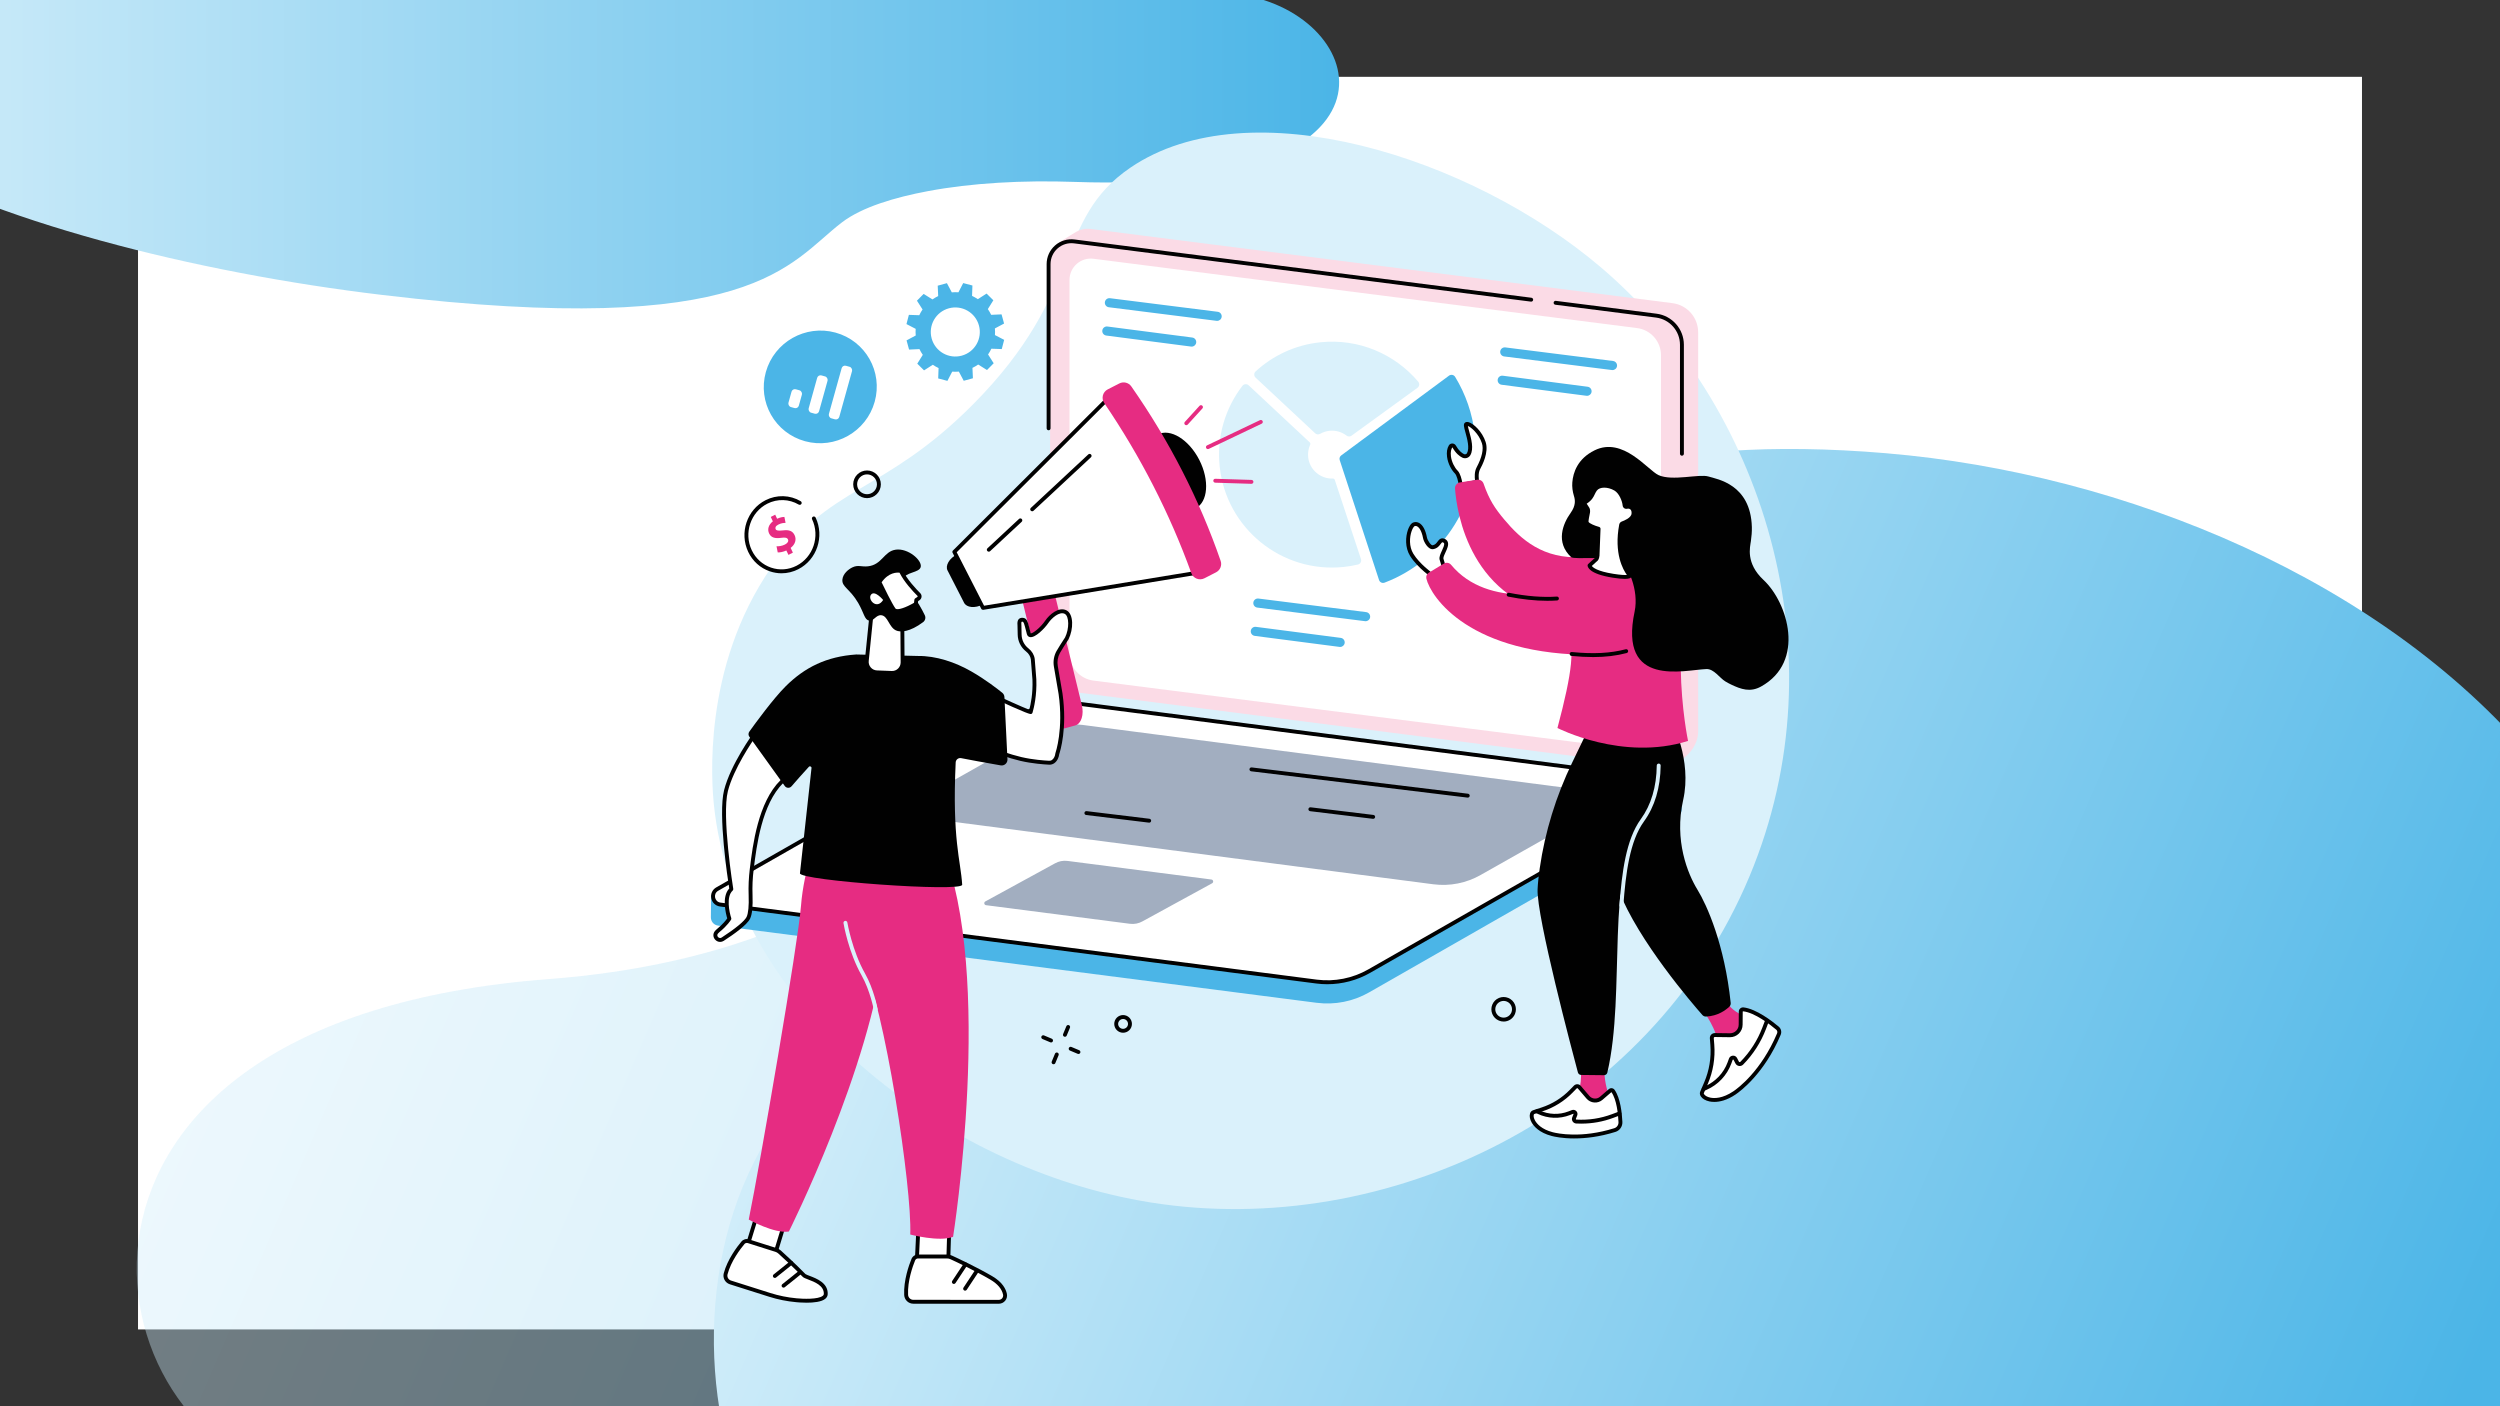 <?xml version="1.0" encoding="UTF-8"?>
<svg id="Layer_1" data-name="Layer 1" xmlns="http://www.w3.org/2000/svg" xmlns:xlink="http://www.w3.org/1999/xlink" viewBox="0 0 1920 1080">
  <rect x="0" y="0" width="1920" height="1080" fill="#333333" stroke="none"/>
  <defs>
    <style>
      .cls-1 {
        fill: none;
      }

      .cls-2 {
        fill: #010101;
      }

      .cls-3 {
        fill: url(#linear-gradient-3);
      }

      .cls-4 {
        fill: url(#linear-gradient-2);
      }

      .cls-5 {
        fill: #e62c82;
      }

      .cls-6 {
        fill: url(#linear-gradient);
      }

      .cls-7 {
        fill: #4bb5e7;
      }

      .cls-8 {
        fill: #a2aec0;
      }

      .cls-9 {
        fill: #fff;
      }

      .cls-10 {
        opacity: .4;
      }

      .cls-11 {
        fill: #daf1fb;
      }

      .cls-12 {
        fill: #fbdbe6;
      }

      .cls-13 {
        clip-path: url(#clippath);
      }
    </style>
    <clipPath id="clippath">
      <rect class="cls-1" y="-.7" width="1920" height="1081.41"/>
    </clipPath>
    <linearGradient id="linear-gradient" x1="173.82" y1="479.25" x2="1773.35" y2="1171.96" gradientUnits="userSpaceOnUse">
      <stop offset="0" stop-color="#daf1fb"/>
      <stop offset="1" stop-color="#4bb5e7"/>
    </linearGradient>
    <linearGradient id="linear-gradient-2" x1="612.91" y1="576.49" x2="1870.58" y2="1121.15" xlink:href="#linear-gradient"/>
    <linearGradient id="linear-gradient-3" x1="-172.2" y1="73.13" x2="1028.45" y2="73.13" gradientUnits="userSpaceOnUse">
      <stop offset="0" stop-color="#daf1fb"/>
      <stop offset="1" stop-color="#4bb5e7"/>
    </linearGradient>
  </defs>
  <rect class="cls-9" x="106" y="59" width="1708" height="962"/>
  <g class="cls-13">
    <g class="cls-10">
      <path class="cls-6" d="M1268.82,425.04c-466.38-24.57-500.36,126.34-562.13,212.32-23.16,32.24-62.83,56.1-103.37,73.32-52.92,22.48-115.69,36.22-181.19,41.18C.78,783.74,69.53,1106.76,227.96,1133.94h1680.21c413.88-447.45-172.96-684.33-639.34-708.9Z"/>
    </g>
    <path class="cls-4" d="M1448.94,348.11c-360.94-30.44-387.23,156.53-435.04,263.05-17.93,39.95-48.63,69.5-80,90.84-40.96,27.85-89.54,44.87-140.23,51.02-326.09,39.51-272.88,439.72-150.27,473.39h1300.34c320.3-554.37-133.86-847.86-494.8-878.29Z"/>
    <path class="cls-3" d="M293.57,226.52c286.15,34.1,312.16-24.56,353.09-55.77,15.35-11.71,40.56-19.19,66.09-23.98,33.33-6.25,72.42-8.48,112.89-7.06,260.35,9.15,228.98-123.77,132.42-142.89L-75.85-90.6C-345.67,67.04,7.42,192.42,293.57,226.52Z"/>
  </g>
  <g id="Digital_marketing_strategy" data-name="Digital marketing strategy">
    <path class="cls-11" d="M747.22,310.63c86.52-87.04,61.75-141.59,120.95-181.89,91.09-62.01,261.1-8.66,361.39,76.63,122.84,104.46,186.22,295.19,114.02,467.75-76.89,183.76-279.19,279.15-459.71,250.4-161.2-25.67-319.67-152.67-335.55-304.98-1.72-16.51-9.32-105.75,43.97-182.69,44.04-63.6,86.35-56.22,154.93-125.22Z"/>
    <g>
      <g>
        <path class="cls-12" d="M827,531.76c-11.26-1.44-19.69-11.01-19.69-22.36l-1.47-309.81,5.53-11.94s10.03-6.69,15.29-9.68c3.16-1.8,6.93-2.64,10.86-2.14l446.97,57c11.26,1.44,19.69,11.01,19.69,22.36v307.13c-.53,18.84-23.73,27.5-23.73,27.5l-453.45-58.05Z"/>
        <path class="cls-2" d="M1291.72,349.99c-.83,0-1.5-.67-1.5-1.5v-83.72c0-10.56-7.9-19.54-18.38-20.87l-77.35-9.86c-.82-.11-1.4-.86-1.3-1.68.1-.82.85-1.41,1.68-1.3l77.35,9.86c11.97,1.53,21,11.78,21,23.85v83.72c0,.83-.67,1.5-1.5,1.5Z"/>
        <path class="cls-2" d="M805.32,330.44c-.83,0-1.5-.67-1.5-1.5v-126.16c0-5.46,2.35-10.66,6.45-14.27,4.1-3.61,9.56-5.28,14.97-4.59l350.91,44.75c.82.11,1.4.86,1.3,1.68-.11.82-.86,1.4-1.68,1.3l-350.91-44.75c-4.56-.59-9.16.83-12.61,3.87-3.45,3.04-5.43,7.42-5.43,12.02v126.16c0,.83-.67,1.5-1.5,1.5Z"/>
        <path class="cls-9" d="M1257.23,575.94l-417.46-53.24c-10.51-1.34-18.39-10.29-18.39-20.89V214.96c0-9.86,8.65-17.48,18.43-16.23l417.46,53.24c10.51,1.34,18.39,10.29,18.39,20.89v286.85c0,9.86-8.65,17.48-18.43,16.23Z"/>
      </g>
      <g>
        <g>
          <path class="cls-7" d="M1011.22,770.15l-459.69-59.28c-3.6-.46-5.63-3.47-5.58-6.49.03-2.08.2-16.71.2-16.71l243.06-138.95c12.18-6.96,27.93-9.64,41.85-7.86l453.88,58.55c2.73.35,5.07,2.12,6.16,4.66l.73,1.71s-.39,12.2-.23,15.05c.12,2.23-.88,4.53-3.21,5.86l-236.96,135.48c-12.18,6.96-26.29,9.75-40.2,7.97Z"/>
          <g>
            <path class="cls-9" d="M1011.22,753.86l-458.05-59.17c-6.08-.78-7.68-8.84-2.36-11.88l235.69-134.61c12.18-6.96,26.29-9.75,40.2-7.97l458.05,59.17c6.08.78,7.68,8.84,2.36,11.88l-235.69,134.61c-12.18,6.96-26.29,9.75-40.2,7.97Z"/>
            <path class="cls-2" d="M1019.32,755.88c-2.77,0-5.53-.17-8.28-.53t0,0l-458.05-59.17c-3.42-.44-6.06-2.91-6.73-6.29-.67-3.38.83-6.67,3.83-8.38l235.69-134.61c12.38-7.07,26.99-9.97,41.14-8.16l458.05,59.17c3.42.44,6.06,2.91,6.73,6.29.67,3.38-.83,6.67-3.82,8.38l-235.69,134.61c-9.97,5.7-21.4,8.69-32.85,8.69ZM1011.41,752.37c13.5,1.73,27.45-1.04,39.27-7.79l235.69-134.61c2.25-1.29,2.7-3.53,2.37-5.19-.33-1.67-1.6-3.57-4.17-3.9l-458.05-59.17c-13.5-1.72-27.45,1.04-39.27,7.79l-235.69,134.61c-2.25,1.29-2.7,3.53-2.37,5.19.33,1.67,1.6,3.57,4.17,3.9l458.05,59.17Z"/>
          </g>
          <path class="cls-8" d="M1100.9,679.14l-397.18-51.68c-5.49-.7-6.94-7.99-2.13-10.73l93.39-52.8c11-6.28,23.75-8.81,36.31-7.2l397.18,51.68c5.49.7,6.94,7.99,2.13,10.73l-93.39,52.8c-11,6.28-23.75,8.81-36.31,7.2Z"/>
          <path class="cls-8" d="M867.82,709.47l-110.55-14.28c-1.47-.19-1.85-2.13-.57-2.87l53.42-29.21c2.94-1.68,6.35-2.35,9.7-1.92l110.55,14.28c1.47.19,1.85,2.13.57,2.87l-53.42,29.21c-2.94,1.68-6.35,2.35-9.7,1.92Z"/>
        </g>
        <g>
          <path class="cls-2" d="M1127.24,612.57c-.06,0-.12,0-.18-.01l-166.15-20.2c-.82-.1-1.41-.85-1.31-1.67.1-.82.85-1.4,1.67-1.31l166.15,20.2c.82.1,1.41.85,1.31,1.67-.09.76-.74,1.32-1.49,1.32Z"/>
          <path class="cls-2" d="M1054.6,628.86c-.06,0-.12,0-.18-.01l-48.24-5.86c-.82-.1-1.41-.85-1.31-1.67.1-.82.85-1.4,1.67-1.31l48.24,5.86c.82.1,1.41.85,1.31,1.67-.09.76-.74,1.32-1.49,1.32Z"/>
          <path class="cls-2" d="M882.58,631.8c-.06,0-.12,0-.18-.01l-48.24-5.86c-.82-.1-1.41-.85-1.31-1.67.1-.82.85-1.4,1.67-1.31l48.24,5.86c.82.1,1.41.85,1.31,1.67-.09.76-.74,1.32-1.49,1.32Z"/>
        </g>
      </g>
    </g>
    <path class="cls-7" d="M771.13,248.49l-1.93-7.06-7.98.36c-.74-1.55-1.6-3.03-2.56-4.41l4.23-6.77-5.2-5.15-6.73,4.31c-1.4-.96-2.88-1.81-4.42-2.52l.28-7.99-7.08-1.86-3.67,7.09c-1.68-.13-3.38-.12-5.1.04l-3.75-7.06-7.06,1.93.36,7.99c-1.55.74-3.03,1.6-4.4,2.57l-6.77-4.23-5.14,5.2,4.31,6.74c-.96,1.4-1.8,2.88-2.52,4.42l-7.99-.28-1.85,7.08,7.08,3.67c-.13,1.68-.12,3.38.04,5.1l-7.05,3.76,1.93,7.06,7.98-.36c.74,1.55,1.6,3.03,2.56,4.41l-4.23,6.77,5.2,5.15,6.73-4.31c1.4.96,2.88,1.81,4.42,2.52l-.28,7.99,7.08,1.86,3.67-7.09c1.68.13,3.38.12,5.1-.04l3.75,7.06,7.06-1.93-.36-7.99c1.55-.74,3.03-1.6,4.4-2.57l6.77,4.23,5.14-5.2-4.31-6.74c.96-1.4,1.8-2.88,2.52-4.43l7.99.28,1.85-7.08-7.08-3.67c.13-1.68.12-3.38-.04-5.1l7.05-3.76ZM738.64,273.14c-10.03,2.75-20.39-3.16-23.13-13.2s3.16-20.4,13.19-23.15c10.03-2.75,20.39,3.16,23.13,13.2,2.75,10.04-3.16,20.4-13.19,23.15Z"/>
    <g>
      <path class="cls-7" d="M588.18,285.7c6.45-23.04,30.39-36.59,53.47-30.27,23.08,6.32,36.56,30.12,30.1,53.16-6.45,23.04-30.39,36.59-53.47,30.27-23.08-6.32-36.56-30.12-30.1-53.16Z"/>
      <rect class="cls-9" x="641.35" y="280.52" width="8.28" height="41.89" rx="2.67" ry="2.67" transform="translate(104.59 -162.18) rotate(15.57)"/>
      <rect class="cls-9" x="624.19" y="288.15" width="8.28" height="29.72" rx="2.67" ry="2.67" transform="translate(104.37 -157.52) rotate(15.57)"/>
      <rect class="cls-9" x="606.57" y="299.08" width="8.28" height="14.17" rx="2.67" ry="2.67" transform="translate(104.58 -152.67) rotate(15.57)"/>
    </g>
    <g>
      <path class="cls-9" d="M624.27,398.55c6.37,13.47.89,29.82-12.24,36.52-13.13,6.7-28.94,1.2-35.31-12.27-6.37-13.47-.89-29.82,12.24-36.52,13.13-6.7,28.94-1.2,35.31,12.27Z"/>
      <path class="cls-2" d="M600.26,440.29c-3.04,0-6.08-.5-9.04-1.51-7.33-2.5-13.23-7.81-16.61-14.96-6.91-14.6-.94-32.39,13.31-39.65,8.62-4.4,18.73-4.11,27.03.77.71.42.95,1.34.53,2.05-.42.71-1.34.95-2.05.53-7.42-4.35-16.45-4.61-24.15-.68-12.81,6.53-18.17,22.55-11.96,35.7,3.03,6.4,8.31,11.16,14.87,13.4,6.45,2.2,13.39,1.69,19.53-1.44,12.81-6.53,18.17-22.55,11.96-35.7-.35-.75-.03-1.64.71-2,.75-.36,1.64-.03,2,.71,6.91,14.6.94,32.39-13.31,39.65-4.06,2.07-8.43,3.12-12.82,3.12Z"/>
      <path class="cls-5" d="M605.52,426.15l-1.6-3.38c-2.38,1.08-4.94,1.59-6.63,1.48l-.93-4.7c1.85.08,4.25-.22,6.51-1.37,1.98-1.01,2.96-2.48,2.29-3.91-.64-1.35-2.16-1.64-5.15-1.22-4.32.61-7.7.12-9.33-3.33-1.48-3.14-.49-6.69,2.87-9.33l-1.6-3.38,3.4-1.74,1.48,3.13c2.38-1.08,4.18-1.38,5.59-1.39l.9,4.54c-1.09.07-3.07.06-5.57,1.34-2.26,1.15-2.51,2.52-2.04,3.52.56,1.18,2.13,1.3,5.62.94,4.84-.61,7.43.5,8.95,3.7,1.5,3.17.59,6.99-3.06,9.74l1.72,3.63-3.4,1.74Z"/>
    </g>
    <g>
      <path class="cls-11" d="M1010.03,332.76c1.03.97,2.57,1.15,3.8.44,2.15-1.24,4.59-2.07,7.22-2.35,4.88-.51,9.51.94,13.11,3.7,1.13.87,2.69.88,3.84.04l50.62-36.76c1.52-1.1,1.78-3.27.57-4.71-17.92-21.14-45.63-33.35-75.27-30.24-19.27,2.02-36.39,10.21-49.63,22.39-1.38,1.27-1.39,3.46-.01,4.74l45.76,42.74Z"/>
      <path class="cls-11" d="M1025.13,368.58c-.21-.64-.81-1.09-1.49-1.06-9.59.36-17.95-6.77-18.97-16.45-.36-3.4.24-6.69,1.57-9.59.27-.59.11-1.29-.37-1.74l-46.92-43.82c-1.39-1.3-3.61-1.12-4.77.39-13.07,17.01-19.9,38.87-17.48,61.89,5,47.64,47.67,82.21,95.31,77.21,3.71-.39,7.35-1.01,10.89-1.85,1.85-.43,2.92-2.36,2.33-4.17l-20.11-60.82Z"/>
      <path class="cls-7" d="M1132.66,333.62c-1.84-16.18-7.16-31.13-15.11-44.18-1-1.64-3.18-2.07-4.72-.93l-82.77,61.25c-1.13.83-1.59,2.29-1.15,3.62l30.19,92.07c.58,1.77,2.52,2.68,4.26,2.02,45.34-17.21,75.06-63.46,69.32-113.86Z"/>
    </g>
    <g>
      <g>
        <g>
          <path class="cls-5" d="M1307.66,775.71s12.3,16.32,11.42,27.05l.25,4.15,25.67-23.36-3.59-1.45c-5.68-3.88-11.68-6.19-14.98-12.23l-18.77,5.85Z"/>
          <g>
            <path class="cls-9" d="M1314.67,797.4l.4,5.06c.79,10.02-.87,20.07-4.84,29.31l-3.05,7.09c-.29.68-.23,1.45.17,2.07l.2.32c2.24,3.5,12.1,6.52,24.57-1.93,7.71-5.23,23.36-19.75,34.06-45.13.68-1.6.24-3.46-1.1-4.58-4.86-4.08-16.85-13.38-26.2-14.42-1.04-.12-1.96.67-1.97,1.71l-.09,10.07c-.04,4.52-3.75,8.14-8.26,8.08l-11.54-.15c-1.37-.02-2.45,1.14-2.34,2.5Z"/>
            <path class="cls-2" d="M1316.6,846.27c-1.49,0-2.74-.16-3.7-.36-3.04-.63-5.45-2.03-6.62-3.86l-.2-.31c-.66-1.04-.77-2.34-.28-3.47l3.05-7.09c3.85-8.97,5.48-18.86,4.72-28.6l-.4-5.06c-.08-1.07.29-2.13,1.02-2.91.73-.78,1.77-1.2,2.84-1.21l11.54.15s.06,0,.09,0c1.75,0,3.4-.67,4.65-1.9,1.27-1.25,1.99-2.92,2-4.7l.09-10.07c0-.91.4-1.78,1.08-2.38.69-.62,1.63-.91,2.55-.81,9.78,1.09,22.14,10.69,27,14.76,1.85,1.55,2.45,4.08,1.51,6.31-12.54,29.75-31.02,43.36-34.6,45.79-6.77,4.59-12.43,5.72-16.36,5.72ZM1316.17,797.29l.4,5.06c.8,10.22-.91,20.6-4.95,30.02l-3.05,7.09c-.09.22-.07.47.05.67l.2.31c.56.87,2.08,2,4.7,2.54,3.02.63,9.34.81,17.77-4.9,3.45-2.34,21.3-15.5,33.52-44.47.42-1,.15-2.15-.68-2.84-4.65-3.9-16.43-13.08-25.4-14.08-.12-.02-.2.04-.23.07-.07.07-.08.14-.08.17l-.09,10.07c-.02,2.59-1.05,5.01-2.9,6.82-1.82,1.78-4.21,2.75-6.75,2.75-.04,0-.09,0-.13,0l-11.54-.15c-.31,0-.52.16-.61.26-.09.1-.25.31-.22.63h0Z"/>
          </g>
          <path class="cls-2" d="M1308.48,837.79c-.58,0-1.13-.34-1.38-.9-.33-.76.02-1.64.78-1.97l1.59-.69c8.01-3.47,14.32-10.17,17.33-18.36l1.06-2.9c.47-1.29,1.62-2.14,2.99-2.22,1.4-.08,2.61.63,3.23,1.86l1.38,2.71c.14.28.39.36.52.38.14.02.39.02.62-.2,7.44-7.57,13.12-16.43,16.89-26.35l2.18-5.74c.29-.78,1.17-1.16,1.93-.87.77.29,1.16,1.16.87,1.93l-2.18,5.74c-3.92,10.31-9.83,19.53-17.56,27.39-.84.85-2.04,1.25-3.21,1.06-1.18-.18-2.2-.92-2.74-1.99l-1.38-2.71c-.1-.19-.25-.21-.38-.22-.12,0-.28.06-.35.26l-1.06,2.9c-3.29,8.96-10.2,16.28-18.95,20.08l-1.59.69c-.2.08-.4.12-.6.12Z"/>
        </g>
        <g>
          <path class="cls-5" d="M1214.13,821.53s1.41,16.06-5.25,23.68l-2.07,3.27,31.23-1.66-1.51-3.42c-2.68-6.08-4.75-15.87-4.22-22.26l-18.17.38Z"/>
          <g>
            <path class="cls-9" d="M1209.85,834.83l-3.14,3.23c-6.21,6.39-13.88,11.18-22.35,13.95l-6.51,2.13c-.62.2-1.1.7-1.28,1.33l-.09.32c-1.02,3.54,2.74,11.88,15.68,15.23,7.78,2.02,25.81,3.88,48.1-3.13,2.64-.83,4.36-3.36,4.24-6.12-.29-6.4-1.42-17.79-5.72-23.87-.53-.75-1.55-.85-2.25-.25-1.53,1.32-4.26,3.68-6.76,5.84-3.03,2.62-7.62,2.27-10.22-.77l-6.66-7.78c-.79-.92-2.2-.96-3.04-.1Z"/>
            <path class="cls-2" d="M1209.13,874.33c-9.28,0-15.47-1.39-17.35-1.88-9.75-2.53-13.85-7.54-15.42-10.3-1.39-2.43-1.87-4.91-1.32-6.8l.09-.32c.32-1.1,1.16-1.97,2.25-2.33l6.51-2.13c8.21-2.68,15.72-7.37,21.74-13.57l3.14-3.23c.7-.72,1.7-1.09,2.66-1.08,1,.03,1.94.48,2.59,1.24l6.66,7.78c1,1.17,2.39,1.88,3.93,1.99,1.53.11,3.01-.37,4.18-1.38l6.76-5.84c.66-.57,1.52-.83,2.37-.73.83.1,1.59.56,2.08,1.25,4.53,6.41,5.7,18.21,5.99,24.67.16,3.46-2.02,6.59-5.29,7.62-12.43,3.91-23.25,5.03-31.58,5.03ZM1210.92,835.87l-3.14,3.23c-6.36,6.54-14.3,11.5-22.96,14.33l-6.51,2.13c-.15.05-.26.17-.3.32l-.09.32c-.24.84-.1,2.47,1.05,4.48,1.34,2.35,4.88,6.63,13.57,8.88,3.42.89,21.8,4.91,47.28-3.11,1.97-.62,3.29-2.52,3.19-4.62-.28-6.13-1.35-17.29-5.44-23.07l-1.23,1.04-5.58,4.82c-1.77,1.53-4.04,2.27-6.36,2.1-2.33-.18-4.46-1.25-5.98-3.03l-6.66-7.78c-.14-.16-.31-.19-.41-.19-.09,0-.27.01-.42.17h0Z"/>
          </g>
          <path class="cls-2" d="M1214.48,862.96c-1.32,0-2.65-.04-3.97-.11-1.11-.06-2.13-.66-2.73-1.59-.6-.94-.71-2.11-.3-3.14l1-2.5s.05-.11-.04-.2c-.09-.09-.16-.06-.2-.04l-2.55.99c-7.94,3.08-16.91,2.76-24.61-.87l-1.39-.66c-.75-.35-1.07-1.25-.72-2,.35-.75,1.25-1.07,2-.72l1.39.66c6.96,3.28,15.07,3.56,22.25.78l2.55-.99c1.2-.46,2.51-.18,3.42.73.91.91,1.17,2.23.7,3.42l-1,2.5c-.08.19,0,.34.04.42.05.07.16.2.36.21,9.37.53,18.59-.88,27.38-4.18l5.1-1.91c.78-.29,1.64.1,1.93.88.29.78-.1,1.64-.88,1.93l-5.1,1.91c-7.94,2.97-16.21,4.47-24.63,4.47Z"/>
        </g>
        <g>
          <path class="cls-2" d="M1270.22,558.71s12.6,41.7-8.88,71.29c-28.95,39.88-12.41,131.88-26.9,193.75-.28,1.18-1.35,2.01-2.57,2l-17.55-.19c-1.17-.01-2.18-.8-2.49-1.93-4.13-15.43-31.85-119.84-30.96-140.65.2-4.75.81-10.29,1.64-16.11,4.05-28.2,12.57-55.58,24.94-81.24l19.3-40.05,43.46,13.13Z"/>
          <path class="cls-2" d="M1283.82,553.99s15.85,29.46,8.84,60.46c-7.02,31,3.53,56.71,10.97,68.81,7.35,11.96,20.81,42.12,25.55,86.96.11,1.09-.28,2.18-1.07,2.93-2.48,2.36-8.6,7.17-17.86,7.57-1.08.05-2.12-.4-2.83-1.2-7.3-8.29-49.29-56.95-64.21-95.66-16.37-42.46-19.43-113.01-19.43-113.01,0,0,40.74,4.31,60.04-16.85Z"/>
          <path class="cls-11" d="M1245.24,696.89s-.07,0-.11,0c-.83-.06-1.45-.78-1.39-1.6,1.82-25.15,5.06-50.57,16.39-66.17,7.94-10.94,12.07-24.81,12.26-41.22,0-.82.68-1.48,1.5-1.48h.02c.83,0,1.49.69,1.48,1.52-.21,17.05-4.52,31.5-12.84,42.95-10.88,14.99-14.03,39.91-15.82,64.62-.06.79-.72,1.39-1.49,1.39Z"/>
        </g>
      </g>
      <g>
        <g>
          <path class="cls-9" d="M1109.6,437.79l-2.53-8.43c-.76-3.75,6.87-11.86,1.88-14.12-3.63-1.65-3.26,4.08-8.41,5.01-2.69.49-5.65-4.73-6.12-7.17-1.61-8.45-5.26-11.57-8.49-10.42s-7.46,14.27-1.7,23.52c5.77,9.24,17.37,17.01,17.37,17.01l7.99-5.41Z"/>
          <path class="cls-2" d="M1101.61,444.69c-.29,0-.58-.08-.83-.25-.49-.33-11.94-8.05-17.81-17.46-4.11-6.59-3.47-14.91-1.68-20.04.63-1.8,2-4.93,4.15-5.69,1.53-.54,3.11-.38,4.57.45,2.78,1.59,4.81,5.43,5.89,11.1.44,2.31,3.12,6.2,4.38,5.97,1.94-.35,2.83-1.55,3.78-2.81,1.02-1.37,2.56-3.43,5.52-2.09,1.14.52,1.92,1.31,2.31,2.36.86,2.32-.46,5.19-1.75,7.96-.79,1.7-1.76,3.8-1.61,4.81l2.51,8.35c.19.63-.05,1.31-.6,1.67l-7.99,5.41c-.25.17-.55.26-.84.26ZM1087.23,403.93c-.26,0-.53.05-.8.14-.36.13-1.41,1.24-2.32,3.85-1.57,4.5-2.15,11.77,1.39,17.46,4.65,7.46,13.41,14.05,16.12,15.99l6.22-4.21-2.22-7.37s-.02-.09-.03-.13c-.4-1.95.68-4.27,1.81-6.72.93-2.01,2.08-4.5,1.66-5.65-.07-.19-.22-.44-.74-.68-.67-.3-.76-.34-1.88,1.16-1.07,1.44-2.54,3.4-5.65,3.96-3.92.72-7.34-5.62-7.86-8.36-1.25-6.6-3.52-8.54-4.44-9.06-.43-.25-.85-.37-1.28-.37Z"/>
        </g>
        <g>
          <path class="cls-9" d="M1134.55,370.1s-1.39-6.27.8-10.38c2.02-3.8,6.5-12.72,4.2-19.8-2.98-9.18-11.63-15.66-13.51-14.13-1.69,1.37,5.88,16.09,1.89,23.05-.84,1.47-2.74,2.01-4.26,1.26-1.84-.91-4.45-2.89-6.85-7.15-.61-1.08-2.18-1.14-2.82-.08-.88,1.46-1.66,3.91-1.17,7.81.63,4.97,3.28,9.61,5.54,11.82,2.47,2.41,3.45,9.96,3.45,9.96l12.72-2.37Z"/>
          <path class="cls-2" d="M1120.55,374.23l-.21-1.57c-.36-2.72-1.49-7.6-3.01-9.09-2.41-2.35-5.31-7.33-5.99-12.71-.45-3.57.01-6.52,1.37-8.77.56-.94,1.55-1.49,2.65-1.49.01,0,.03,0,.05,0,1.12.02,2.16.63,2.71,1.61,2.24,3.97,4.61,5.75,6.21,6.54.82.41,1.85.11,2.29-.66,2.2-3.83.18-11.11-1.15-15.93-1.18-4.27-1.77-6.41-.39-7.54.51-.41,1.43-.81,2.94-.36,3.62,1.07,10.31,7.09,12.94,15.19,2.6,8.01-2.59,17.76-4.3,20.97-1.58,2.97-1.01,7.76-.66,9.35l.33,1.51-15.8,2.94ZM1115.37,343.6c-.78,1.19-1.5,3.3-1.05,6.89.56,4.46,2.99,8.88,5.1,10.94,2.1,2.05,3.19,6.77,3.64,9.28l9.76-1.82c-.3-2.27-.55-6.61,1.2-9.88,4.18-7.85,5.56-14.12,4.09-18.63-2.39-7.35-8.5-12.48-10.79-13.23.15,1,.63,2.74,1.04,4.21,1.55,5.61,3.68,13.3.87,18.22-1.24,2.16-3.97,2.98-6.23,1.85-1.97-.98-4.88-3.12-7.49-7.76-.04-.07-.1-.08-.14-.08Z"/>
        </g>
        <path class="cls-5" d="M1290.81,512.64c-.41-30.68-7.12-50.97-18.07-64.15-8.35-10.06-20.34-16.44-33.27-18.35-12.45-1.84-33.66-4.14-41.19.18-5.29,3.03-2.09,4.51-3.6,8.93-4.24,10.7-3.99,20.39-2.31,28,1.65,7.46,5.37,14.27,10.43,20,7.19,8.15,4.83,28.57-6.68,71.85,0,0,50.03,25.82,100.3,9.93,0,0-5.17-24.36-5.61-56.38Z"/>
        <path class="cls-5" d="M1108.94,432.81l-11.54,6.96c-1.59.96-2.38,2.83-1.95,4.63,3.37,13.95,33.04,59.17,129.34,58.54,17.69-.12,24.78-23.37,17.97-39.7h0c-3.74-8.98-13.23-14.07-22.81-12.35-22.55,4.05-76.89,17.33-105.51-17.11-1.36-1.63-3.68-2.06-5.5-.96Z"/>
        <path class="cls-5" d="M1214.88,427.85c-29.66,1.74-46.76-13.5-59.65-28.91-7.07-8.45-11.4-14.77-15.87-27.56-.71-2.04-2.79-3.28-4.92-2.94l-13.21,2.06c-2.31.36-3.95,2.43-3.78,4.76,1.33,17.96,11.37,88.66,86.75,98.49,0,0,24.43-31.76,10.69-45.9Z"/>
        <path class="cls-2" d="M1188.34,461.41c-9.21,0-19.26-1.07-30-3.2-.81-.16-1.34-.95-1.18-1.76.16-.81.95-1.34,1.76-1.18,13.47,2.67,25.82,3.65,36.71,2.9.82-.06,1.54.57,1.6,1.39.06.83-.57,1.54-1.39,1.6-2.43.17-4.93.25-7.5.25Z"/>
        <path class="cls-2" d="M1223.38,504.62c-5.15,0-10.63-.29-16.53-.88-.82-.08-1.43-.82-1.34-1.64.08-.82.82-1.44,1.64-1.34,16.52,1.64,29.67.96,41.39-2.13.8-.21,1.62.27,1.83,1.07.21.8-.27,1.62-1.07,1.83-7.86,2.08-16.31,3.1-25.92,3.1Z"/>
      </g>
      <g>
        <path class="cls-2" d="M1208.78,380.88c-1.03-3.39-1.53-6.93-1.24-10.46.61-7.41,3.96-18.09,17.1-24.56,21.84-10.76,40.79,15.22,49.12,19.03,10.59,4.84,31.23-1.12,38.37,1.08,6.6,2.04,32.36,5.83,33.29,38.74.1,3.63-.23,7.26-.73,10.85-.63,4.56-4.17,16.92,9.74,29.9,18.58,17.35,32.46,62.75-1.98,81.81-8.24,4.56-15.24,2.15-23.02-1.57-1.41-.67-2.89-1.46-4.42-2.39-4.42-2.69-8.71-9.69-14.49-9.47-16.94.63-67.63,14.74-55.14-44.15,3.51-16.56-5.35-35.82-11.59-39.6-5.06-3.06-35.06-.26-37.09-2.14-12.35-11.47-6.29-25.9-.51-33.95,4.26-5.94,3.5-10.14,2.59-13.11Z"/>
        <g>
          <path class="cls-9" d="M1249.33,389.27c-.78.19-1.54-.35-1.62-1.15-.35-3.8-2.89-10.27-7.11-12.71-5.41-3.13-12.66-3.39-15.48.58-2.47,3.46-1.95,6.17-7.74,9.87-.55.35-.44,1.23-.05,1.76l1.99,3.06c.43.6.48,2.17.33,2.9-.46,2.24-1.44,6.85-1.03,7.77,1.2,2.67,9.13,4.79,9.13,4.79l-.8,20.59c-.25,2.78-1.48,3.27-1.48,3.27l-4.69,4.26s-.17,5.04,18.09,7.95c13.72,2.18,12.86-.24,12.86-.24,0,0-11.64-12.21-6.69-38.79.11-.58.53-1.07,1.09-1.26,2.15-.76,8.04-3.15,8.41-7.29.4-4.4-2.52-5.98-5.2-5.35Z"/>
          <path class="cls-2" d="M1247.83,444.59c-2.07,0-5-.26-9.21-.92-18.63-2.96-19.39-8.42-19.35-9.48.01-.4.19-.79.49-1.06l4.69-4.26c.1-.09.2-.16.32-.22.09-.08.54-.55.68-2.07l.75-19.34c-2.71-.82-7.77-2.66-8.95-5.29-.45-1.01-.27-2.85.83-8.2l.1-.48c.1-.47.04-1.48-.1-1.76l-2-3.08c-.46-.63-.67-1.51-.52-2.3.12-.65.49-1.2,1.03-1.54,3.63-2.31,4.49-4.11,5.48-6.19.49-1.03,1-2.1,1.84-3.28,3.45-4.85,11.75-4.3,17.46-1.01,4.71,2.72,7.39,9.54,7.84,13.66,1.83-.38,3.6.05,4.9,1.17,1.47,1.28,2.16,3.34,1.94,5.81-.42,4.7-6.08,7.38-9.41,8.57-.06.02-.1.07-.11.12-4.73,25.4,6.19,37.36,6.3,37.48.14.15.25.33.33.53.17.47.16,1.21-.38,1.85-.55.66-1.66,1.29-4.92,1.29ZM1222.53,434.66c.82,1.17,4.07,4.06,16.56,6.04,6.09.97,9,.98,10.36.83-2.95-4.03-10.04-16.46-5.9-38.64.2-1.1.99-2.03,2.06-2.4,1.67-.59,7.13-2.77,7.42-6.01.14-1.51-.18-2.64-.92-3.28-.61-.53-1.5-.7-2.45-.48-.8.19-1.64.03-2.3-.45-.66-.47-1.08-1.21-1.16-2.02-.32-3.48-2.71-9.44-6.37-11.55-5.15-2.97-11.34-2.91-13.51.15-.69.97-1.12,1.87-1.58,2.83-1.05,2.21-2.14,4.49-6.15,7.15l1.96,3.02c.78,1.08.7,3.21.54,4.01l-.1.48c-.28,1.36-1.12,5.44-1,6.44.67,1.21,4.69,2.97,8.11,3.88.68.18,1.14.81,1.11,1.51l-.8,20.59c-.26,2.91-1.46,4.04-2.09,4.43l-3.81,3.46ZM1222.26,434.14h0ZM1224.9,428.59s-.01,0-.02,0c0,0,.01,0,.02,0Z"/>
        </g>
      </g>
    </g>
    <g>
      <g>
        <g>
          <g>
            <polygon class="cls-9" points="608.64 919.23 594.05 967.22 572.73 961.08 588.24 910.64 608.64 919.23"/>
            <path class="cls-2" d="M595.06,969.07l-24.21-6.98,16.44-53.48,23.18,9.76-15.41,50.7ZM574.61,960.06l18.44,5.31,13.76-45.28-17.63-7.42-14.57,47.39Z"/>
          </g>
          <g>
            <path class="cls-9" d="M596.03,959.99l-21.27-6.74c-1.51-.48-3.15,0-4.17,1.21-3.34,3.99-10.58,13.49-13.29,23.82-.74,2.82.88,5.73,3.66,6.61l30.22,9.58c6.64,2.1,13.49,3.48,20.42,4.11,0,0,22.33,2.36,22.59-4.76.38-10.21-14.67-12.25-16.69-14.32-7.73-7.91-15.82-15.3-18.79-17.98-.78-.7-1.69-1.22-2.69-1.54Z"/>
            <path class="cls-2" d="M619.4,1000.47c-3.91,0-7.2-.32-7.96-.4-7.01-.64-13.99-2.04-20.72-4.17l-30.22-9.58c-3.56-1.13-5.6-4.83-4.66-8.42,2.82-10.75,10.44-20.65,13.59-24.4,1.41-1.68,3.67-2.34,5.77-1.67l21.27,6.74c1.21.38,2.3,1.01,3.24,1.85,3.11,2.8,11.17,10.17,18.86,18.04.33.32,1.93.92,3.21,1.41,5.32,2.02,14.22,5.4,13.9,14.01-.05,1.34-.65,2.55-1.75,3.5-2.9,2.52-9.29,3.1-14.55,3.1ZM573.57,954.56c-.7,0-1.37.3-1.83.86-3.02,3.6-10.32,13.08-12.99,23.24-.54,2.05.63,4.16,2.66,4.8l30.22,9.58c6.52,2.07,13.29,3.43,20.1,4.05,4.47.47,16.78,1.03,20.24-1.98.62-.54.7-1.02.72-1.34.24-6.46-7.11-9.25-11.97-11.1-2.13-.81-3.53-1.34-4.29-2.12-7.64-7.82-15.64-15.13-18.73-17.91-.62-.56-1.34-.97-2.14-1.22l-21.27-6.74c-.24-.08-.49-.11-.74-.11Z"/>
          </g>
          <path class="cls-2" d="M595.08,981.46c-.44,0-.88-.19-1.17-.56-.52-.65-.41-1.59.23-2.11l12.52-10.04c.65-.52,1.59-.41,2.11.23.52.65.41,1.59-.23,2.11l-12.52,10.04c-.28.22-.61.33-.94.33Z"/>
          <path class="cls-2" d="M601.76,988.91c-.44,0-.88-.19-1.17-.56-.52-.65-.41-1.59.23-2.11l12.52-10.04c.65-.52,1.59-.41,2.11.23.52.65.41,1.59-.23,2.11l-12.52,10.04c-.28.22-.61.33-.94.33Z"/>
        </g>
        <g>
          <g>
            <polygon class="cls-9" points="729.38 931.26 728.37 965.51 704.25 965.5 705.94 929.74 729.38 931.26"/>
            <path class="cls-2" d="M729.82,967.01h-27.14s1.84-38.87,1.84-38.87l26.41,1.71-1.1,37.15ZM705.83,964h21.08s.93-31.34.93-31.34l-20.47-1.33-1.54,32.67Z"/>
          </g>
          <g>
            <path class="cls-9" d="M727.42,965h-22.39c-1.59,0-3.02.95-3.62,2.43-1.99,4.87-6.03,16.26-5.5,27.06.15,2.95,2.58,5.26,5.5,5.27l65.69.03c3.02,0,5.32-2.78,4.71-5.77-.72-3.58-3.22-8.29-10.42-12.52-11.66-6.85-26.31-13.71-30.93-15.83-.96-.44-2-.67-3.05-.67Z"/>
            <path class="cls-2" d="M767.11,1001.28h0l-65.69-.03c-3.74,0-6.81-2.94-7-6.69-.56-11.23,3.73-23.12,5.6-27.7.84-2.05,2.8-3.38,5.01-3.38h22.39c1.28,0,2.51.28,3.67.81,4.3,1.98,19.26,8.96,31.07,15.9,7.88,4.63,10.4,9.91,11.13,13.51.38,1.86-.1,3.78-1.3,5.25-1.21,1.47-2.98,2.32-4.88,2.32ZM705.03,966.49c-.98,0-1.86.59-2.23,1.51-1.8,4.4-5.92,15.79-5.39,26.42.11,2.15,1.87,3.84,4.01,3.84l65.69.03h0c.99,0,1.92-.44,2.56-1.22.63-.77.88-1.78.69-2.76-.87-4.32-4.23-8.3-9.71-11.52-11.68-6.87-26.53-13.8-30.8-15.76-.77-.35-1.58-.53-2.42-.53h-22.39s0,0,0,0Z"/>
          </g>
          <path class="cls-2" d="M732.57,986.07c-.28,0-.57-.08-.83-.25-.69-.46-.88-1.39-.42-2.08l8.94-13.52c.46-.69,1.39-.88,2.08-.42.69.46.88,1.39.42,2.08l-8.94,13.52c-.29.44-.77.67-1.25.67Z"/>
          <path class="cls-2" d="M741.21,991.23c-.28,0-.57-.08-.83-.25-.69-.46-.88-1.39-.42-2.08l8.94-13.52c.46-.69,1.39-.88,2.08-.42.69.46.88,1.39.42,2.08l-8.94,13.52c-.29.44-.77.67-1.25.67Z"/>
        </g>
        <g>
          <path class="cls-5" d="M628.32,639.9s-11.01,27.48-13.14,55.66c-2.14,28.17-31.39,198.22-40.15,241.07,0,0,19.63,10.98,30.82,9.18,0,0,63.19-125.86,73.49-219.61,10.3-93.76,7.29-86.27,7.29-86.27l-58.3-.02Z"/>
          <path class="cls-5" d="M647.71,650.45s-3.55,50.79,14.07,86.69c17.62,35.9,38.77,175.48,37.3,210.97,0,0,22.31,5.9,32.89,1.76,0,0,32.05-201.19-8.77-300.11l-75.5.68Z"/>
          <path class="cls-11" d="M672.52,776.65c-.71,0-1.34-.5-1.47-1.23-.03-.15-2.78-14.71-9.39-26.4-10.05-17.76-13.71-39.14-13.86-40.05-.14-.82.41-1.59,1.23-1.73.82-.13,1.59.41,1.73,1.23.04.22,3.73,21.77,13.52,39.06,6.86,12.13,9.61,26.71,9.73,27.33.15.81-.39,1.6-1.2,1.75-.09.02-.18.03-.27.03Z"/>
        </g>
      </g>
      <g>
        <g>
          <path class="cls-5" d="M783.76,455.5l22.56,92.44c1.9,7.52,7.2,12.58,11.85,11.3l7.64-2.1c4.64-1.28,6.87-8.41,4.97-15.93l-22.56-92.44-24.46,6.73Z"/>
          <path class="cls-2" d="M727.74,438.16l12.67,24.75c1.95,3.81,8.4,4.41,14.39,1.34l-19.74-38.55c-6,3.07-9.28,8.66-7.33,12.47Z"/>
          <g>
            <polygon class="cls-9" points="860.6 301.63 849.88 307.12 732.92 423.86 754.93 466.85 917.95 440.1 928.67 434.6 860.6 301.63"/>
            <path class="cls-2" d="M754.93,468.35c-.56,0-1.08-.31-1.33-.82l-22.01-42.99c-.3-.58-.19-1.29.28-1.75l116.96-116.73c.11-.11.24-.2.38-.27l10.72-5.5c.35-.18.77-.21,1.14-.09.38.12.69.39.88.74l68.07,132.97c.38.74.09,1.64-.65,2.02l-10.72,5.5c-.14.07-.29.12-.44.15l-163.02,26.76c-.08.01-.16.02-.24.02ZM734.76,424.15l21.01,41.05,161.7-26.54,9.18-4.71-66.7-130.3-9.18,4.7-116.02,115.8Z"/>
          </g>
          <ellipse class="cls-2" cx="903.7" cy="362" rx="19.47" ry="31.88" transform="translate(-65.71 451.28) rotate(-27.09)"/>
          <path class="cls-5" d="M933.94,439.53l-8.95,4.59c-3.87,1.98-8.58.11-10.06-3.98-16.59-45.76-38.83-89.31-66.88-130.6-2.44-3.59-1.2-8.5,2.66-10.48l8.95-4.58c3.2-1.64,7.13-.67,9.19,2.29,29.36,42.07,52.25,86.73,68.61,133.99,1.18,3.39-.33,7.14-3.53,8.78Z"/>
          <path class="cls-2" d="M759.39,423.69c-.4,0-.8-.16-1.1-.48-.56-.61-.53-1.56.08-2.12l24.24-22.56c.61-.57,1.56-.53,2.12.08.56.61.53,1.56-.08,2.12l-24.24,22.56c-.29.27-.66.4-1.02.4Z"/>
          <path class="cls-2" d="M792.72,392.66c-.4,0-.8-.16-1.1-.48-.56-.61-.53-1.56.08-2.12l44.11-41.07c.61-.57,1.55-.53,2.12.08.56.61.53,1.56-.08,2.12l-44.11,41.07c-.29.27-.66.4-1.02.4Z"/>
        </g>
        <g>
          <path class="cls-5" d="M911.06,326.55c-.36,0-.72-.13-1.01-.39-.61-.56-.66-1.51-.1-2.12l11.29-12.38c.56-.61,1.51-.65,2.12-.1.61.56.66,1.51.1,2.12l-11.29,12.38c-.3.32-.7.49-1.11.49Z"/>
          <path class="cls-5" d="M927.66,344.89c-.56,0-1.1-.32-1.35-.85-.36-.75-.04-1.64.71-2l40.66-19.37c.75-.35,1.64-.04,2,.71.36.75.04,1.64-.71,2l-40.66,19.37c-.21.1-.43.15-.64.15Z"/>
          <path class="cls-5" d="M961.12,371.57s-.03,0-.05,0l-27.8-.87c-.83-.03-1.48-.72-1.45-1.55.03-.83.7-1.5,1.55-1.45l27.8.87c.83.03,1.48.72,1.45,1.55-.03.81-.69,1.45-1.5,1.45Z"/>
        </g>
      </g>
      <g>
        <g>
          <path class="cls-9" d="M757.92,532.26s33.38,15.49,33.63,14.64c.98-3.34,3.35-12.81,2.87-25.04l-1.23-15.62c-.4-2.83-1.98-5.31-4.23-7.07-3.69-2.89-5.81-7.26-5.86-11.85l-.15-7.02c0-1.1-.68-4.58,2.4-4.32,2.33.19,2.57,2.05,4.74,10.63,1.07,4.22,9.83-3.1,13.88-9.08,2.63-3.89,9.32-10.07,14.45-7.41,4.47,2.32,4.53,12.87.86,20.17-.14.27-4.91,7.46-6.57,10.47-1.86,3.37-2.5,7.28-1.82,11.07,1.6,8.85,3.59,20.94,3.59,20.94,3.97,27.88-2.47,46-2.47,46-.14,1.17-.43,2.34-.96,3.39-1.27,2.51-3.27,3.93-5.92,3.57-.09-.01-10.73-.41-21.11-2.85-11.55-2.71-22.97-7.5-23.07-7.52,0,0-4.03-37.14-3.02-43.11Z"/>
          <path class="cls-2" d="M805.93,587.29c-.31,0-.63-.02-.96-.06-2.81-.14-12.16-.74-21.31-2.88-9.62-2.26-19.3-5.98-23.01-7.48l-.22-.09c-.54-.19-.92-.67-.98-1.25-.17-1.53-4.04-37.42-3.01-43.52.08-.46.37-.86.78-1.08.42-.22.91-.23,1.33-.03,10.55,4.89,27.27,12.48,31.95,14.2,1.1-4.15,2.84-12.59,2.42-23.18l-1.23-15.56c-.32-2.25-1.62-4.41-3.66-6.01-4.03-3.16-6.38-7.9-6.44-13.01l-.15-7.01c0-.14-.01-.29-.02-.46-.08-1.19-.21-3.19,1.1-4.46.5-.49,1.42-1.05,2.95-.93,3.19.27,3.74,2.44,5.55,9.66l.53,2.09c.03.12.06.17.06.17,1.3.38,7.48-4.34,11.12-9.72,3.18-4.69,10.43-10.99,16.38-7.9,5.55,2.88,5.37,14.49,1.52,22.18-.07.14-.16.28-1.05,1.66-1.52,2.35-4.36,6.71-5.54,8.87-1.69,3.06-2.28,6.64-1.66,10.08,1.58,8.76,3.58,20.84,3.6,20.96,3.83,26.9-1.81,44.61-2.48,46.59-.18,1.4-.55,2.65-1.09,3.73-1.47,2.9-3.73,4.45-6.45,4.45ZM762.33,574.3c3.99,1.59,13.05,5.01,22.02,7.12,8.94,2.1,18.12,2.68,20.72,2.8.15,0,.23.02.25.02,1.85.26,3.33-.68,4.39-2.76.41-.81.68-1.78.81-2.89.01-.11.04-.22.08-.32.06-.18,6.27-18.15,2.4-45.29-.02-.09-2.01-12.15-3.58-20.89-.74-4.11-.04-8.4,1.98-12.06,1.24-2.25,4.11-6.67,5.65-9.05.5-.76.84-1.29.92-1.43,3.32-6.64,3.21-16.31-.25-18.11-4.1-2.12-10.17,3.46-12.52,6.92-2.92,4.31-10.16,11.67-14.18,10.94-1.2-.21-2.07-1.06-2.39-2.34l-.53-2.1c-1.63-6.49-1.95-7.32-2.88-7.4-.35-.03-.54.02-.6.08-.32.32-.24,1.63-.21,2.13.02.24.03.45.03.61l.14,7c.05,4.21,1.98,8.11,5.29,10.7,2.65,2.08,4.35,4.93,4.79,8.04l1.24,15.71c.49,12.44-1.88,22.03-2.92,25.58-.12.42-.45.79-.84.97-.76.34-1.62.73-32.89-13.75-.13,7.74,2.03,29.98,3.08,39.77Z"/>
        </g>
        <g>
          <path class="cls-9" d="M561.66,682.89c-6.99,6.28-1.49,22.65-1.49,22.65,0,0-2.45,4.11-8.51,9.06-.6.49-1.08.97-1.46,1.43-2.58,3.16,1.4,7.47,4.82,5.25,5.83-3.78,17.41-11.7,19.7-16.42,1.84-3.8,1.94-11.62,1.73-17.3-.25-6.7.05-13.39.87-20.05,2.17-17.6,6.1-50.49,23.18-67.31,21.58-21.26-20.17-37.1-20.17-37.1,0,0-17.76,24.36-22.76,44.06-5,19.7,4.09,75.72,4.09,75.72Z"/>
          <path class="cls-2" d="M553.04,723.39c-1.41,0-2.8-.6-3.83-1.76-1.7-1.9-1.77-4.59-.17-6.55.45-.56,1.02-1.11,1.67-1.64,4.5-3.68,6.95-6.89,7.81-8.13-.98-3.25-4.49-16.54,1.53-22.95-1.12-7.08-8.69-56.82-3.94-75.56,5.01-19.75,22.27-43.57,23.01-44.57.4-.54,1.11-.76,1.74-.52.98.37,24.08,9.29,27.02,23.26,1.17,5.54-.96,11.03-6.33,16.32-16.56,16.31-20.54,48.61-22.68,65.97l-.06.45c-.82,6.62-1.11,13.28-.86,19.81.33,8.7-.31,14.76-1.88,18.01-2.28,4.72-12.26,11.87-20.23,17.03-.88.57-1.84.84-2.8.84ZM580.87,564.94c-3.28,4.67-17.52,25.57-21.84,42.59-4.87,19.17,4.02,74.56,4.11,75.11.08.5-.1,1.02-.48,1.36-5.14,4.61-2.51,16.77-1.07,21.06.14.42.09.87-.13,1.25-.11.18-2.65,4.4-8.85,9.46-.5.41-.92.82-1.24,1.22-.81.99-.49,2.02.08,2.65.57.64,1.64,1.12,2.77.4,10.5-6.8,17.66-12.71,19.16-15.82,1.32-2.73,1.88-8.62,1.58-16.59-.25-6.68.05-13.51.88-20.29l.06-.45c2.19-17.72,6.25-50.7,23.56-67.74,4.59-4.52,6.45-9.09,5.5-13.56-2.28-10.81-19.58-18.74-24.09-20.64Z"/>
        </g>
        <path class="cls-2" d="M771.4,535.31c-.06-1.26-.65-2.44-1.63-3.24-3.54-2.88-12.83-10.15-23.9-16.48-12.21-6.99-26.93-11.99-41-11.81l-47.3-1.14c-22.84,1.56-39.49,9.88-54.09,24.35-9.61,9.53-23.62,28.78-28.01,34.92-.82,1.15-.82,2.7,0,3.85l27.24,37.89c1.24,1.73,3.78,1.85,5.17.24,3.26-3.76,8.84-10.14,13.32-14.97.77-.83,2.16-.2,2.04.93l-8.87,80.81c-.73,5.61,124.96,14.65,124.6,8.79-1.17-18.87-7.78-34.55-5-93.91.1-2.14,2.07-3.7,4.17-3.29,6.04,1.17,18.16,3.48,30.4,5.56,2.81.48,5.34-1.77,5.2-4.62l-2.34-47.88Z"/>
      </g>
      <g>
        <g>
          <path class="cls-9" d="M669.56,469.17l-3.86,38.2c-.54,4.68,3.01,8.83,7.71,9.01l11.39.44c4.61.18,8.43-3.53,8.39-8.14l-.28-36.47-23.36-3.03Z"/>
          <path class="cls-2" d="M685.13,518.32c-.13,0-.26,0-.38,0l-11.4-.44c-2.66-.1-5.17-1.32-6.9-3.34-1.73-2.02-2.55-4.7-2.24-7.34l3.86-38.17c.04-.4.24-.77.56-1.02.32-.25.73-.37,1.12-.31l23.36,3.03c.74.1,1.3.73,1.31,1.48l.28,36.47c.02,2.64-1.01,5.11-2.91,6.95-1.81,1.75-4.16,2.7-6.66,2.7ZM670.9,470.86l-3.71,36.66c-.22,1.86.33,3.65,1.54,5.06,1.21,1.41,2.89,2.22,4.74,2.3l11.4.44c1.83.08,3.53-.59,4.84-1.85,1.3-1.26,2.01-2.96,2-4.78l-.27-35.17-20.53-2.67Z"/>
        </g>
        <path class="cls-2" d="M687.94,422.15c-9.16,1.24-10.41,11.57-21.35,12.78-5.01.55-7.53-1.31-11.97.82-2.94,1.41-7.22,4.81-7.66,9.32-.56,5.73,5.73,6.97,12.15,18.02,4.51,7.75,4.78,12.94,8.37,13.51,3.63.57,5.25-4.44,9.26-4.12,5.19.42,5.86,9.08,11.34,11.66,3.45,1.63,10.68,1.29,20.88-6.35,1.65-1.24,2.19-3.48,1.27-5.33-1.18-2.37-2.68-5.36-4.36-8.09-7.99-13.02-13.64-15.22-12.52-19.22,1.71-6.12,12.94-4.98,13.8-9.9.9-5.11-9.79-14.38-19.2-13.11Z"/>
        <g>
          <path class="cls-9" d="M675.35,447.05s8.04,16.9,11.13,21.13c3.09,4.22,16.9-4.35,16.9-4.35l.34-3.04,1.65-1.07c.51-.33.85-.88.91-1.49s-.15-1.21-.59-1.64c-3.33-3.3-10.39-10.8-13.83-18.09,0,0-9.33-2.37-16.51,8.56Z"/>
          <path class="cls-2" d="M689.42,470.85c-1.74,0-3.22-.5-4.16-1.78-3.13-4.29-10.94-20.67-11.27-21.37-.23-.47-.19-1.03.1-1.47,7.67-11.69,17.71-9.3,18.13-9.19.43.11.8.41.99.82,3.38,7.19,10.59,14.75,13.52,17.66.76.75,1.13,1.8,1.02,2.86-.11,1.06-.69,2.01-1.58,2.59l-1.06.69-.26,2.34c-.05.46-.31.87-.7,1.11-2.61,1.62-9.75,5.74-14.74,5.74ZM677.07,447.18c1.61,3.35,8.02,16.56,10.62,20.11,1.29,1.76,8.41-.84,14.28-4.36l.26-2.31c.05-.45.3-.85.67-1.09l1.65-1.08c.13-.09.22-.23.23-.38.02-.16-.04-.31-.15-.42-3.67-3.64-10.23-10.7-13.78-17.81-2.03-.25-8.38-.32-13.77,7.35Z"/>
        </g>
        <path class="cls-9" d="M678.25,460.79s-6.35-7.77-9.27-4.14c-2.93,3.64,4.28,12.02,9.27,4.14Z"/>
      </g>
    </g>
    <g>
      <path class="cls-7" d="M934.77,246.43c-.15,0-.29,0-.44-.03l-82.75-10.43c-1.92-.24-3.28-1.99-3.04-3.91.24-1.92,2-3.28,3.91-3.04l82.75,10.43c1.92.24,3.28,1.99,3.04,3.91-.22,1.77-1.73,3.06-3.47,3.06Z"/>
      <path class="cls-7" d="M915.22,266.2c-.15,0-.3,0-.46-.03l-65.16-8.47c-1.92-.25-3.27-2-3.02-3.92.25-1.92,2-3.26,3.92-3.02l65.16,8.47c1.92.25,3.27,2,3.02,3.92-.23,1.76-1.73,3.05-3.47,3.05Z"/>
      <path class="cls-7" d="M1048.79,477.09c-.15,0-.29,0-.44-.03l-82.75-10.43c-1.92-.24-3.28-1.99-3.04-3.91.24-1.92,2-3.27,3.91-3.04l82.75,10.43c1.92.24,3.28,1.99,3.04,3.91-.22,1.77-1.73,3.06-3.47,3.06Z"/>
      <path class="cls-7" d="M1029.25,496.86c-.15,0-.3,0-.46-.03l-65.16-8.47c-1.92-.25-3.27-2-3.02-3.92.25-1.92,2.01-3.27,3.92-3.02l65.16,8.47c1.92.25,3.27,2,3.02,3.92-.23,1.76-1.73,3.05-3.47,3.05Z"/>
      <path class="cls-7" d="M1238.4,284.22c-.15,0-.29,0-.44-.03l-82.75-10.43c-1.92-.24-3.28-1.99-3.04-3.91.24-1.92,2-3.27,3.91-3.04l82.75,10.43c1.92.24,3.28,1.99,3.04,3.91-.22,1.77-1.73,3.06-3.47,3.06Z"/>
      <path class="cls-7" d="M1218.86,303.99c-.15,0-.3,0-.46-.03l-65.16-8.47c-1.92-.25-3.27-2-3.02-3.92.25-1.92,2.01-3.27,3.92-3.02l65.16,8.47c1.92.25,3.27,2,3.02,3.92-.23,1.76-1.73,3.05-3.47,3.05Z"/>
    </g>
    <g>
      <path class="cls-2" d="M1154.78,784.55c-1.21,0-2.43-.23-3.61-.73-2.32-.97-4.13-2.78-5.09-5.11-.96-2.33-.95-4.89.02-7.21.97-2.32,2.78-4.13,5.11-5.09,2.33-.96,4.89-.95,7.21.02,4.8,2,7.07,7.53,5.07,12.33h0c-1.51,3.61-5.02,5.8-8.71,5.8ZM1154.79,768.7c-.83,0-1.66.16-2.44.49-1.59.65-2.82,1.88-3.48,3.47-.66,1.58-.67,3.33-.01,4.92.65,1.59,1.88,2.82,3.47,3.48,3.27,1.36,7.04-.19,8.4-3.46,1.36-3.27-.19-7.04-3.46-8.4-.8-.33-1.63-.5-2.47-.5ZM1162.1,778.18h0,0Z"/>
      <path class="cls-2" d="M862.52,793.15c-.89,0-1.77-.18-2.61-.53-3.46-1.44-5.09-5.42-3.65-8.88,1.44-3.46,5.43-5.09,8.88-3.65,1.67.7,2.98,2.01,3.67,3.68s.69,3.52-.01,5.2h0c-.7,1.67-2.01,2.98-3.68,3.67-.83.34-1.71.51-2.58.51ZM862.52,782.57c-1.48,0-2.9.88-3.5,2.33-.8,1.93.11,4.15,2.04,4.96.93.39,1.96.39,2.9,0,.94-.38,1.67-1.11,2.06-2.05h0c.39-.93.39-1.96,0-2.9-.39-.94-1.11-1.67-2.05-2.05-.48-.2-.97-.29-1.45-.29Z"/>
      <path class="cls-2" d="M665.88,382.57c-5.86,0-10.62-4.76-10.62-10.62s4.77-10.62,10.62-10.62,10.62,4.77,10.62,10.62-4.77,10.62-10.62,10.62ZM665.88,364.32c-4.2,0-7.62,3.42-7.62,7.62s3.42,7.62,7.62,7.62,7.62-3.42,7.62-7.62-3.42-7.62-7.62-7.62Z"/>
      <g>
        <path class="cls-2" d="M828.26,809.46c-.19,0-.39-.04-.58-.12l-6.01-2.53c-.76-.32-1.12-1.2-.8-1.96.32-.76,1.2-1.13,1.96-.8l6.01,2.53c.76.32,1.12,1.2.8,1.96-.24.57-.8.92-1.38.92Z"/>
        <path class="cls-2" d="M807.21,800.61c-.19,0-.39-.04-.58-.12l-6.01-2.53c-.76-.32-1.12-1.2-.8-1.96.32-.76,1.2-1.12,1.96-.8l6.01,2.53c.76.32,1.12,1.2.8,1.96-.24.57-.8.92-1.38.92Z"/>
        <path class="cls-2" d="M817.85,796.24c-.19,0-.39-.04-.57-.11-.77-.32-1.13-1.19-.81-1.96l2.49-6.03c.32-.77,1.19-1.13,1.96-.81.77.32,1.13,1.19.81,1.96l-2.49,6.03c-.24.58-.8.93-1.39.93Z"/>
        <path class="cls-2" d="M809.12,817.34c-.19,0-.39-.04-.57-.11-.77-.32-1.13-1.19-.81-1.96l2.49-6.03c.32-.77,1.19-1.13,1.96-.81.77.32,1.13,1.19.81,1.96l-2.49,6.03c-.24.58-.8.93-1.39.93Z"/>
      </g>
    </g>
  </g>
</svg>